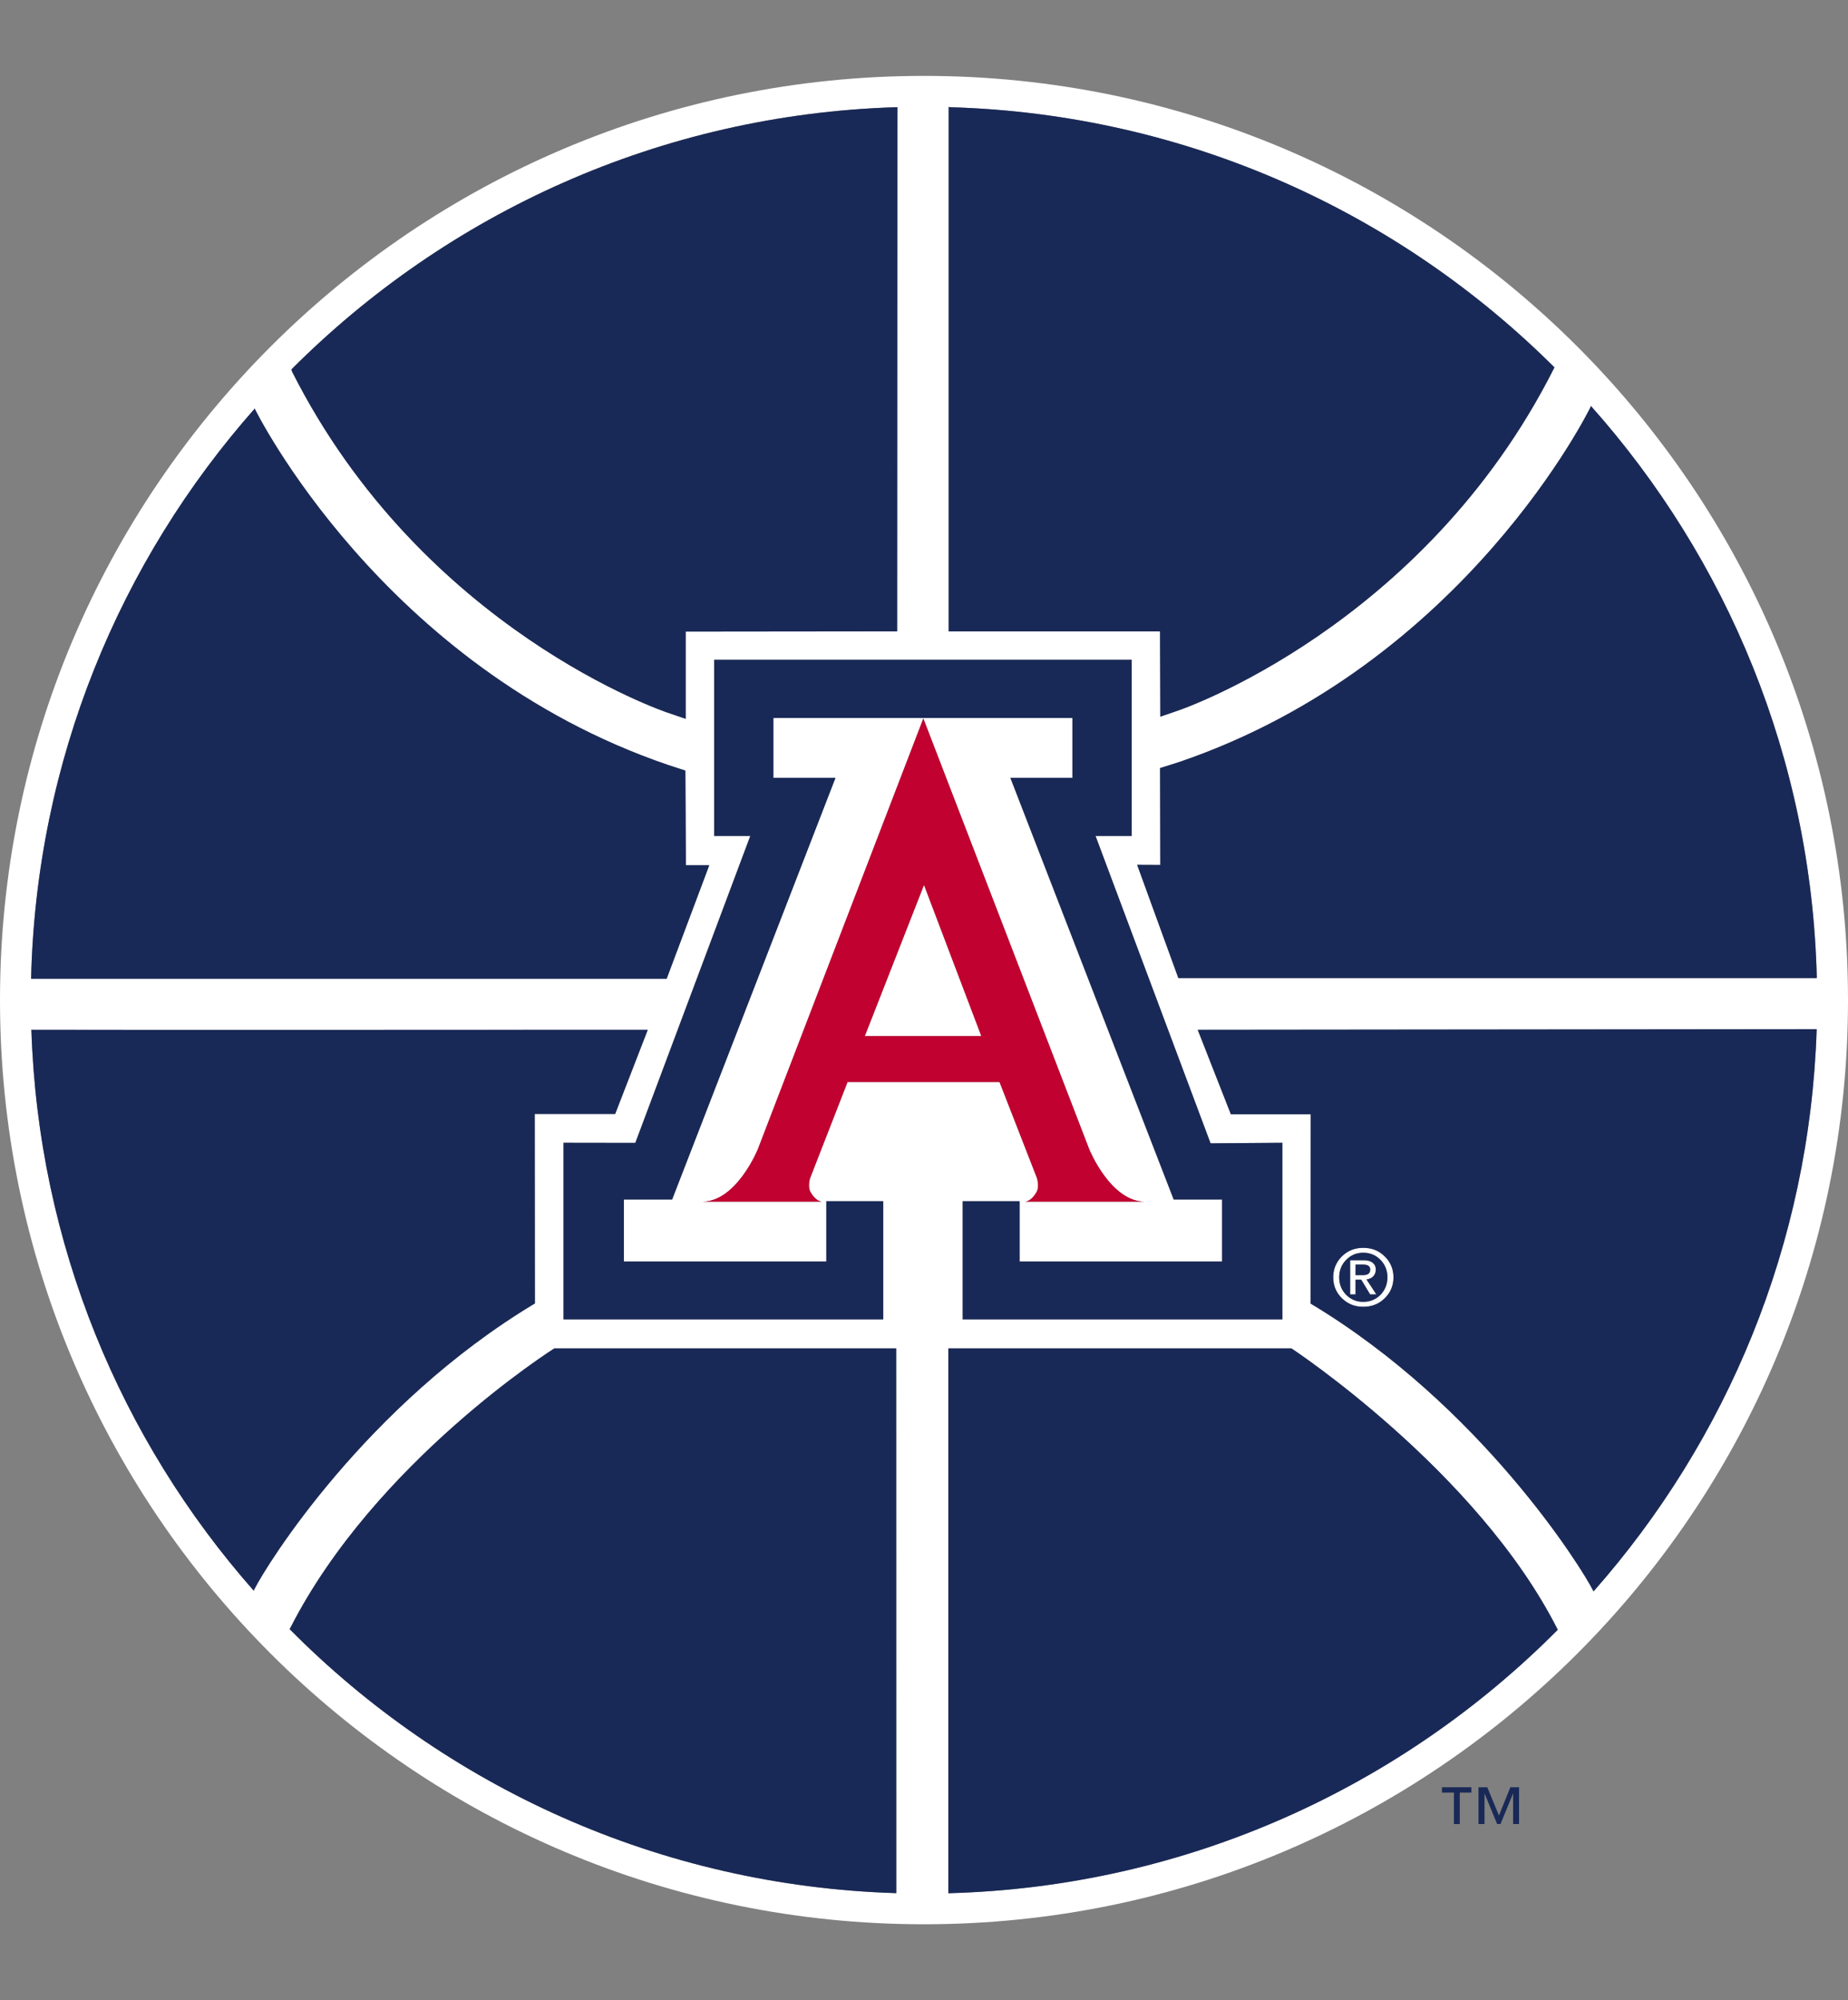 <?xml version="1.0" encoding="UTF-8"?>
<svg id="a" xmlns="http://www.w3.org/2000/svg" viewBox="0 0 332.7 360">
  <rect x="0" y="0" width="332.7" height="360" fill="#808080" stroke="none"/>
  <defs>
    <style>
      .b {
        fill: #fff;
      }

      .c {
        fill: #192957;
      }

      .d {
        fill: #c10230;
      }
    </style>
  </defs>
  <path class="b" d="M166.35,13.66C74.48,13.66,0,88.14,0,180.01s74.48,166.34,166.35,166.34,166.35-74.48,166.35-166.34S258.23,13.66,166.35,13.66M286.37,73.25l.04-.2c24.51,27.5,39.72,63.47,40.68,102.96l-.14.03h-114.8s-7.42-20.39-7.42-20.39l4.17.02-.04-17.43,3.5-1.11c51.52-17.6,74.01-63.89,74.01-63.89M170.8,19.24l.27.06c42.43,1.22,80.73,18.87,108.78,46.82l-.06.14c-23.56,46.73-67.6,61.6-67.6,61.6l-3.28,1.13-.05-15.36h-38.05s0-94.39,0-94.39ZM203.74,118.76v31.7h-6.51l20.71,55.33,12.92-.1v31.79h-57.55v-21.27h10.24v10.85h36.45v-11.15h-8.71l-29.41-75.91h11.18v-10.77h-53.84v10.77h11.18l-29.42,75.91h-8.69v11.15h36.46v-10.85h10.24v21.27h-57.55v-31.79l12.92.02,20.7-55.25h-6.5v-31.7h75.15ZM161.32,19.3h.26s-.06,94.33-.06,94.33l-38.07.04v15.71l-3.37-1.16s-43.95-14.7-67.51-61.38l-.09-.36c28.02-28.09,66.36-45.88,108.84-47.18M45.91,73.49l-.03.14s22.8,46.44,74.32,64.04l3.19,1.04.09,17.04h4.21s-7.67,20.42-7.67,20.42H5.6c.93-39.35,15.99-75.19,40.31-102.67M45.79,286.07l-.11.24c-23.89-27.1-38.79-62.31-40.03-100.99l.1.03c6.92.04,110.87,0,110.87,0l-5.87,15.15h-14.48l.03,34.11c-30.49,18.28-48.43,47.25-50.51,51.46M161.36,340.74c-42.67-1.3-81.17-19.22-109.21-47.52l.18-.33c15.27-29.88,47.47-50.2,47.47-50.2h61.55l.02,97.96v.09ZM166.23,194.75h-13.64l-6.74,17.29s-.52,1.56.11,2.6c.88,1.49,1.76,1.65,2.05,1.66h-21.62c6.2,0,10.04-9.43,10.04-9.43l29.8-77.54,29.87,77.54s3.83,9.43,10.04,9.43h-21.64c.3-.01,1.19-.17,2.07-1.66.63-1.03.11-2.6.11-2.6l-6.74-17.29h-13.71ZM170.73,340.76v-.11s0-97.96,0-97.96h61.77s33.44,22,47.89,50.54l.05.1c-28.17,28.36-66.86,46.27-109.71,47.42M286.89,286.44l-.07-.13c-1.95-3.94-20.16-33.27-50.88-51.68l.03-34.06h-14.37l-5.97-15.21,111.21-.11h.22c-1.24,38.76-16.19,74.05-40.17,101.19"/>
  <polygon class="b" points="155.69 186.49 166.16 186.49 176.68 186.49 166.35 159.28 155.69 186.49"/>
  <path class="b" d="M247.11,229.85c.37-.33.57-.78.57-1.34,0-.53-.2-.94-.57-1.23-.38-.3-.91-.44-1.57-.44h-2.48v6.15h.97v-2.65h1.03s1.6,2.65,1.6,2.65h1.11l-1.76-2.68c.44-.07.81-.21,1.09-.45M244.04,229.51v-1.9h1.32c.45,0,.79.07.99.22.21.14.33.36.33.67,0,.35-.11.6-.33.77-.2.16-.54.24-.99.24h-1.32Z"/>
  <path class="b" d="M245.43,224.59c-1.52,0-2.79.5-3.84,1.53-1.04,1.03-1.57,2.29-1.57,3.79s.53,2.74,1.57,3.77c1.05,1.03,2.33,1.53,3.84,1.53s2.82-.51,3.86-1.53c1.05-1.03,1.58-2.29,1.58-3.77s-.52-2.76-1.59-3.79c-1.03-1.03-2.33-1.53-3.85-1.53M248.54,233.05c-.86.85-1.88,1.27-3.11,1.27s-2.24-.42-3.08-1.27c-.83-.86-1.25-1.9-1.25-3.14s.41-2.29,1.25-3.14c.85-.86,1.87-1.29,3.08-1.29s2.26.43,3.11,1.29c.82.85,1.25,1.9,1.25,3.14s-.43,2.28-1.25,3.14"/>
  <path class="d" d="M186.68,212.04s.52,1.56-.11,2.59c-.88,1.49-1.77,1.65-2.07,1.66h21.64c-6.21,0-10.04-9.43-10.04-9.43l-29.87-77.54-29.8,77.54s-3.83,9.43-10.03,9.43h21.62c-.29-.01-1.18-.17-2.06-1.66-.63-1.03-.11-2.59-.11-2.59l6.74-17.29h27.36l6.74,17.29ZM166.16,186.49h-10.47l10.66-27.21,10.32,27.21h-10.52Z"/>
  <path class="c" d="M120.07,128.23l3.37,1.16v-15.71l38.07-.04.06-94.34h-.26c-42.49,1.31-80.82,19.1-108.84,47.19l.09.36c23.56,46.68,67.51,61.38,67.51,61.38"/>
  <path class="c" d="M208.9,128.99l3.28-1.13s44.04-14.88,67.6-61.6l.06-.14c-28.05-27.95-66.35-45.6-108.78-46.82l-.27-.06v94.41h38.05s.05,15.35.05,15.35Z"/>
  <path class="c" d="M212.36,137.14l-3.51,1.11.04,17.43-4.17-.02,7.42,20.39h.11s114.69,0,114.69,0l.14-.03c-.96-39.49-16.17-75.46-40.68-102.96l-.04.19s-22.48,46.29-74,63.89"/>
  <path class="c" d="M245.43,225.48c-1.22,0-2.24.43-3.08,1.29-.84.86-1.25,1.9-1.25,3.14s.41,2.28,1.25,3.14c.85.85,1.87,1.27,3.08,1.27s2.25-.42,3.11-1.27c.81-.86,1.24-1.9,1.24-3.14s-.42-2.28-1.24-3.14c-.85-.86-1.88-1.29-3.11-1.29M247.24,232.98h-.57l-1.6-2.65h-1.03v2.65h-.97v-6.15h2.48c.66,0,1.19.14,1.57.44.37.29.57.7.57,1.23,0,.57-.2,1.01-.57,1.34-.29.23-.65.38-1.09.45l1.76,2.68h-.54Z"/>
  <path class="c" d="M215.63,185.35l5.97,15.21h14.37l-.03,34.06c30.72,18.41,48.93,47.74,50.88,51.68l.07.13c23.97-27.14,38.93-62.43,40.17-101.19h-.22l-111.21.11ZM249.29,233.68c-1.04,1.03-2.32,1.53-3.86,1.53s-2.79-.51-3.84-1.53c-1.04-1.03-1.57-2.29-1.57-3.77s.53-2.75,1.57-3.78c1.05-1.03,2.33-1.53,3.84-1.53s2.82.5,3.85,1.53c1.06,1.03,1.59,2.29,1.59,3.78s-.52,2.75-1.58,3.77"/>
  <path class="c" d="M246.68,228.5c0-.31-.11-.53-.33-.67-.2-.14-.54-.22-.99-.22h-1.32v1.9h1.32c.45,0,.79-.08.99-.24.22-.16.33-.41.33-.77"/>
  <path class="c" d="M232.51,242.7h-61.78v97.96s0,.11,0,.11c42.86-1.15,81.54-19.06,109.72-47.42l-.05-.1c-14.45-28.53-47.89-50.54-47.89-50.54"/>
  <path class="c" d="M96.3,234.61l-.03-34.11h14.48l5.87-15.15s-103.95.05-110.87,0l-.1-.03c1.24,38.67,16.14,73.89,40.03,100.99l.11-.25c2.08-4.21,20.02-33.18,50.51-51.46"/>
  <path class="c" d="M99.8,242.7s-32.2,20.32-47.47,50.2l-.19.33c28.04,28.3,66.54,46.22,109.21,47.52v-.09s-.01-97.96-.01-97.96h-61.55Z"/>
  <path class="c" d="M120.02,176.16l7.67-20.43h-4.21s-.09-17.03-.09-17.03l-3.18-1.04c-51.52-17.6-74.32-64.04-74.32-64.04l.02-.14C21.59,100.97,6.53,136.81,5.6,176.16h.09s114.33,0,114.33,0Z"/>
  <polygon class="c" points="193.08 140 181.91 140 211.31 215.9 220.02 215.9 220.02 227.06 183.57 227.06 183.57 216.21 173.32 216.21 173.32 237.48 230.87 237.48 230.87 205.69 217.94 205.79 197.23 150.46 203.74 150.46 203.74 118.76 166.16 118.76 128.59 118.76 128.59 150.46 135.09 150.46 114.39 205.71 101.46 205.69 101.46 237.48 159.01 237.48 159.01 216.21 148.77 216.21 148.77 227.06 112.32 227.06 112.32 215.9 121.01 215.9 150.42 140 139.24 140 139.24 129.23 166.16 129.23 193.08 129.23 193.08 140"/>
  <polygon class="c" points="269.86 326.77 267.76 321.69 266.18 321.69 266.18 328.31 267.26 328.31 267.26 322.85 267.29 322.85 269.53 328.31 270.14 328.31 272.38 322.85 272.41 322.85 272.41 328.31 273.48 328.31 273.48 321.69 271.91 321.69 269.86 326.77"/>
  <polygon class="c" points="259.6 322.65 261.75 322.65 261.75 328.31 262.81 328.31 262.81 322.65 264.9 322.65 264.9 321.69 259.6 321.69 259.6 322.65"/>
</svg>